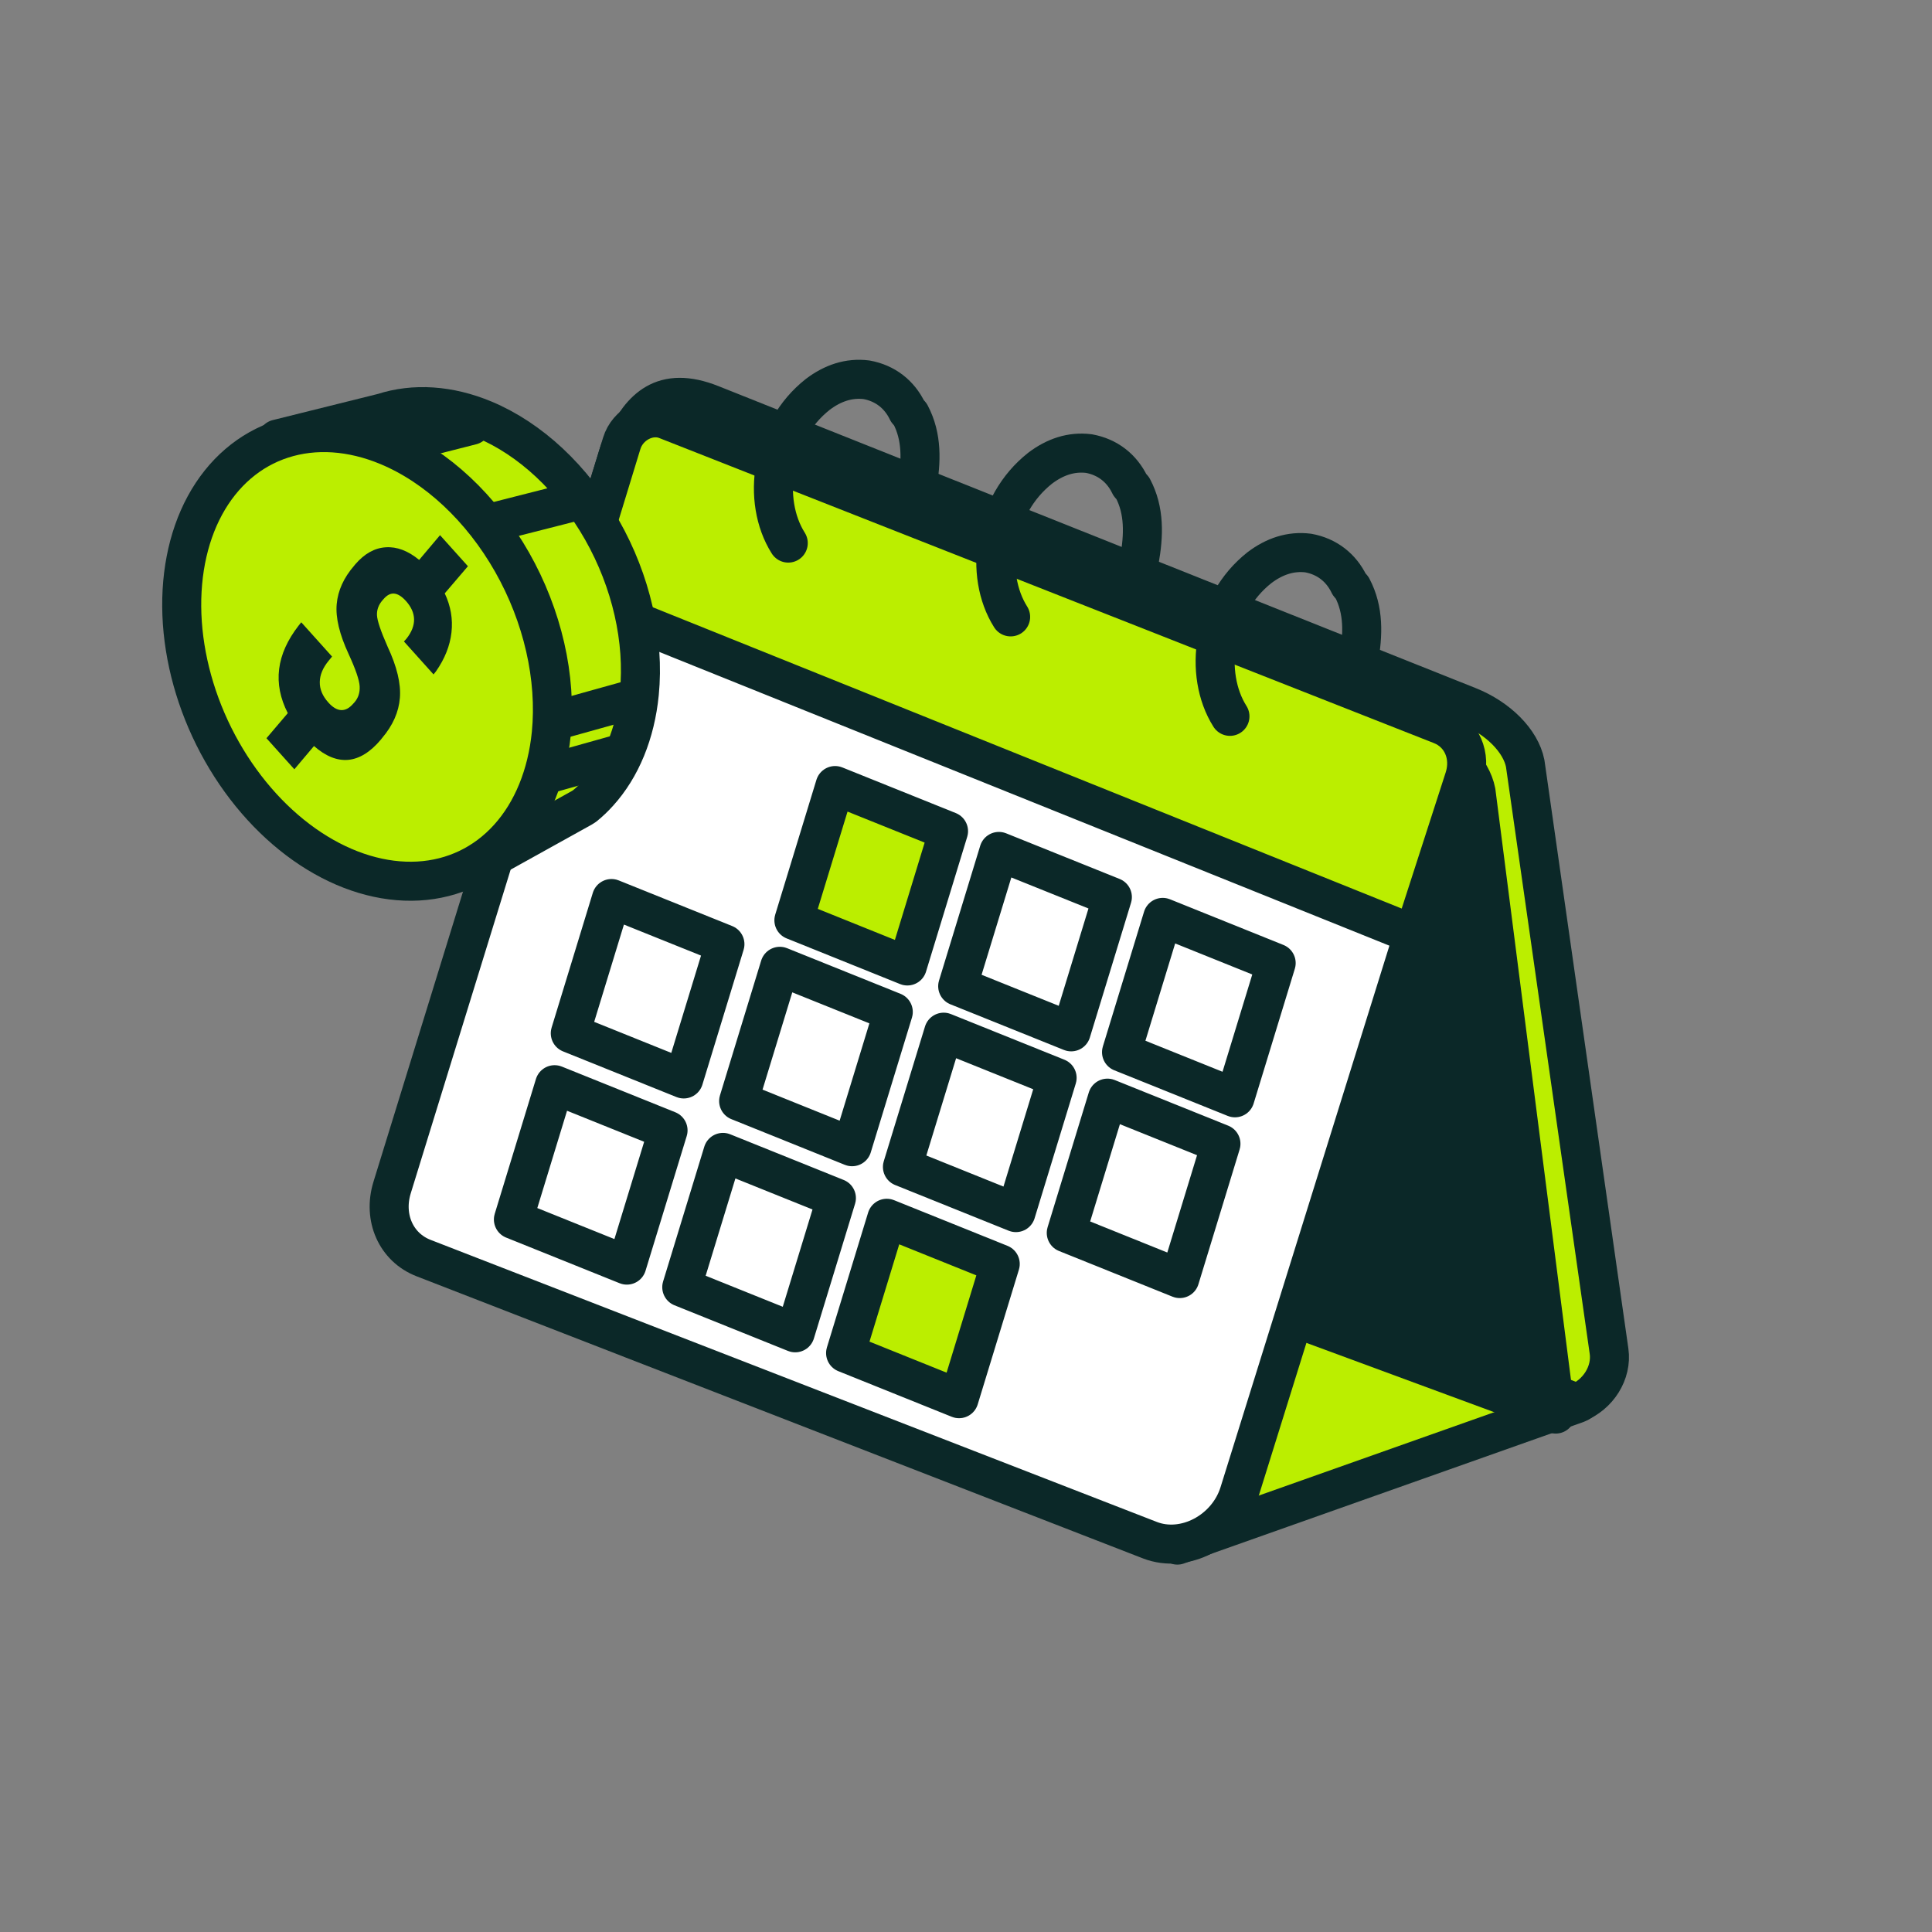 <svg width="50" height="50" viewBox="0 0 50 50" fill="none" xmlns="http://www.w3.org/2000/svg">
<rect x="0" y="0" width="50" height="50" fill="#808080" stroke="none"/>
<path d="M40.803 36.328L30.47 39.987L16.342 34.639L32.787 32.385L40.889 35.65C41.186 35.77 41.13 36.212 40.803 36.328Z" fill="#BBEE00" stroke="#0B2828" stroke-width="1.01" stroke-linecap="round" stroke-linejoin="round"/>
<path d="M20.737 28.535C19.97 28.229 19.383 27.637 19.268 27.054L16.19 11.408C16.591 10.597 17.141 9.957 18.409 10.463L38.004 18.277C38.77 18.582 39.357 19.174 39.472 19.758L41.642 34.97C41.721 35.523 41.364 36.097 40.809 36.312L20.737 28.535Z" fill="#BBEE00" stroke="#0B2828" stroke-width="1.01" stroke-linecap="round" stroke-linejoin="round"/>
<path d="M20.247 29.211C19.517 28.912 18.959 28.334 18.85 27.764L16.143 12.508C15.963 11.566 17.048 11.091 18.254 11.585L36.803 19.045C37.532 19.344 38.091 19.922 38.2 20.492L40.261 36.596L20.247 29.211Z" fill="#0B2828" stroke="#0B2828" stroke-width="1.01" stroke-linecap="round" stroke-linejoin="round"/>
<path d="M10.96 32.558C10.25 32.282 9.907 31.512 10.148 30.733L16.009 11.739C16.202 11.108 16.907 10.737 17.478 10.967L34.834 21.187L37.499 21.228L32.07 38.637C31.762 39.626 30.659 40.209 29.758 39.859L10.96 32.558Z" fill="white" stroke="#0B2828" stroke-width="1.01" stroke-linecap="round" stroke-linejoin="round"/>
<path d="M36.59 24.184L37.895 20.145C38.085 19.558 37.831 18.973 37.296 18.762L17.243 10.865C16.793 10.688 16.241 10.979 16.09 11.475L14.875 15.448L36.59 24.184Z" fill="#BBEE00" stroke="#0B2828" stroke-width="1.01" stroke-linecap="round" stroke-linejoin="round"/>
<path d="M23.482 24.999L20.546 23.817L21.612 20.33L24.548 21.511L23.482 24.999Z" fill="#BBEE00" stroke="#0B2828" stroke-width="1.01" stroke-linecap="round" stroke-linejoin="round"/>
<path d="M27.722 26.704L24.785 25.523L25.851 22.035L28.788 23.216L27.722 26.704Z" fill="white" stroke="#0B2828" stroke-width="1.01" stroke-linecap="round" stroke-linejoin="round"/>
<path d="M31.961 28.411L29.025 27.23L30.091 23.742L33.027 24.924L31.961 28.411Z" fill="white" stroke="#0B2828" stroke-width="1.01" stroke-linecap="round" stroke-linejoin="round"/>
<path d="M22.052 29.677L19.116 28.495L20.182 25.008L23.118 26.189L22.052 29.677Z" fill="white" stroke="#0B2828" stroke-width="1.01" stroke-linecap="round" stroke-linejoin="round"/>
<path d="M17.695 27.923L14.759 26.741L15.825 23.254L18.761 24.435L17.695 27.923Z" fill="white" stroke="#0B2828" stroke-width="1.01" stroke-linecap="round" stroke-linejoin="round"/>
<path d="M26.292 31.382L23.355 30.2L24.422 26.713L27.358 27.894L26.292 31.382Z" fill="white" stroke="#0B2828" stroke-width="1.01" stroke-linecap="round" stroke-linejoin="round"/>
<path d="M30.532 33.089L27.595 31.907L28.661 28.42L31.598 29.601L30.532 33.089Z" fill="white" stroke="#0B2828" stroke-width="1.01" stroke-linecap="round" stroke-linejoin="round"/>
<path d="M20.58 34.493L17.644 33.312L18.71 29.824L21.646 31.006L20.58 34.493Z" fill="white" stroke="#0B2828" stroke-width="1.01" stroke-linecap="round" stroke-linejoin="round"/>
<path d="M16.223 32.741L13.287 31.56L14.353 28.072L17.289 29.254L16.223 32.741Z" fill="white" stroke="#0B2828" stroke-width="1.01" stroke-linecap="round" stroke-linejoin="round"/>
<path d="M24.82 36.198L21.884 35.017L22.95 31.529L25.886 32.711L24.82 36.198Z" fill="#BBEE00" stroke="#0B2828" stroke-width="1.01" stroke-linecap="round" stroke-linejoin="round"/>
<path d="M23.73 12.6C23.848 11.941 23.867 11.304 23.561 10.726L23.485 10.639C23.277 10.205 22.907 9.916 22.426 9.829C21.97 9.771 21.548 9.916 21.166 10.205C19.951 11.16 19.704 12.953 20.4 14.055" stroke="#0B2828" stroke-width="1.01" stroke-linecap="round" stroke-linejoin="round"/>
<path d="M29.485 14.51C29.604 13.851 29.623 13.214 29.317 12.636L29.241 12.549C29.033 12.115 28.663 11.826 28.182 11.739C27.726 11.681 27.304 11.826 26.921 12.115C25.706 13.07 25.46 14.863 26.155 15.965" stroke="#0B2828" stroke-width="1.01" stroke-linecap="round" stroke-linejoin="round"/>
<path d="M35.161 17.084C35.28 16.425 35.299 15.789 34.993 15.21L34.917 15.123C34.709 14.689 34.339 14.4 33.858 14.313C33.402 14.255 32.98 14.4 32.597 14.689C31.383 15.644 31.136 17.438 31.831 18.539" stroke="#0B2828" stroke-width="1.01" stroke-linecap="round" stroke-linejoin="round"/>
<path d="M15.581 13.717C14.826 12.388 13.727 11.359 12.523 10.857C11.625 10.483 10.717 10.422 9.914 10.682L7.178 11.363L8.494 11.622C8.312 11.829 8.149 12.061 8.01 12.318C7.572 13.124 7.378 14.132 7.453 15.213C7.528 16.294 7.868 17.399 8.431 18.391C8.994 19.382 9.753 20.213 10.614 20.781C10.862 20.944 11.114 21.082 11.37 21.197L9.209 21.941L10.521 22.388C11.253 22.638 12.084 22.557 12.782 22.169L15.055 20.907L15.128 20.861C15.257 20.756 15.379 20.64 15.494 20.512C16.078 19.866 16.444 18.972 16.546 17.944C16.682 16.566 16.335 15.046 15.581 13.717Z" fill="#BBEE00" stroke="#0B2828" stroke-width="1.01" stroke-linecap="round" stroke-linejoin="round"/>
<path d="M13.477 16.781C13.252 15.792 12.798 14.838 12.173 14.039C11.548 13.241 10.781 12.634 9.968 12.296C8.878 11.842 7.783 11.902 6.925 12.464C6.066 13.025 5.514 14.041 5.39 15.289C5.297 16.219 5.448 17.23 5.822 18.192C6.197 19.153 6.779 20.024 7.495 20.693C8.211 21.362 9.028 21.799 9.844 21.95C10.659 22.1 11.436 21.957 12.076 21.539C12.717 21.12 13.192 20.444 13.441 19.598C13.69 18.751 13.703 17.771 13.477 16.781Z" fill="#BBEE00" stroke="#0B2828" stroke-width="1.01" stroke-linecap="round" stroke-linejoin="round"/>
<path d="M13.252 14.548C12.46 13.153 11.306 12.073 10.042 11.545C9.1 11.152 8.146 11.089 7.303 11.362C6.459 11.635 5.764 12.233 5.304 13.079C4.844 13.926 4.641 14.984 4.719 16.119C4.798 17.253 5.155 18.415 5.746 19.455C6.337 20.496 7.134 21.369 8.038 21.965C8.941 22.56 9.911 22.851 10.823 22.801C11.735 22.751 12.549 22.362 13.162 21.683C13.775 21.004 14.159 20.066 14.267 18.987C14.409 17.54 14.044 15.943 13.252 14.548Z" fill="#BBEE00" stroke="#0B2828" stroke-width="1.01" stroke-linecap="round" stroke-linejoin="round"/>
<path d="M9.887 19.102L9.856 19.142C9.585 19.463 9.305 19.637 9.014 19.665C8.724 19.691 8.428 19.572 8.126 19.307L7.618 19.909L6.896 19.105L7.448 18.456C7.252 18.074 7.177 17.694 7.224 17.314C7.271 16.935 7.441 16.558 7.734 16.183L7.797 16.105L8.594 16.992L8.507 17.098C8.355 17.282 8.278 17.467 8.276 17.652C8.273 17.837 8.347 18.013 8.497 18.18C8.611 18.308 8.723 18.373 8.831 18.377C8.94 18.382 9.046 18.324 9.148 18.204L9.172 18.178C9.272 18.063 9.317 17.924 9.308 17.761C9.299 17.599 9.204 17.322 9.024 16.93C8.785 16.416 8.682 15.984 8.714 15.634C8.745 15.283 8.896 14.951 9.168 14.637L9.195 14.604C9.432 14.329 9.694 14.182 9.982 14.164C10.27 14.144 10.558 14.253 10.848 14.49L11.388 13.85L12.11 14.654L11.51 15.356C11.665 15.684 11.723 16.021 11.684 16.367C11.645 16.713 11.511 17.049 11.283 17.375L11.22 17.454L10.454 16.601L10.521 16.527C10.655 16.357 10.719 16.19 10.716 16.026C10.712 15.863 10.642 15.706 10.508 15.556C10.399 15.435 10.296 15.37 10.2 15.362C10.104 15.354 10.011 15.403 9.922 15.509L9.898 15.536C9.798 15.651 9.751 15.779 9.756 15.919C9.762 16.06 9.853 16.332 10.031 16.735C10.273 17.252 10.379 17.694 10.349 18.061C10.32 18.428 10.166 18.775 9.887 19.102Z" fill="#0B2828"/>
<path d="M12.873 13.488L14.726 13.016" stroke="#0B2828" stroke-width="1.01" stroke-linecap="round" stroke-linejoin="round"/>
<path d="M10.348 11.48L12.201 11.008" stroke="#0B2828" stroke-width="1.01" stroke-linecap="round" stroke-linejoin="round"/>
<path d="M14.432 18.635L16.312 18.111" stroke="#0B2828" stroke-width="1.01" stroke-linecap="round" stroke-linejoin="round"/>
<path d="M14.296 19.997L15.952 19.533" stroke="#0B2828" stroke-width="1.01" stroke-linecap="round" stroke-linejoin="round"/>
</svg>
